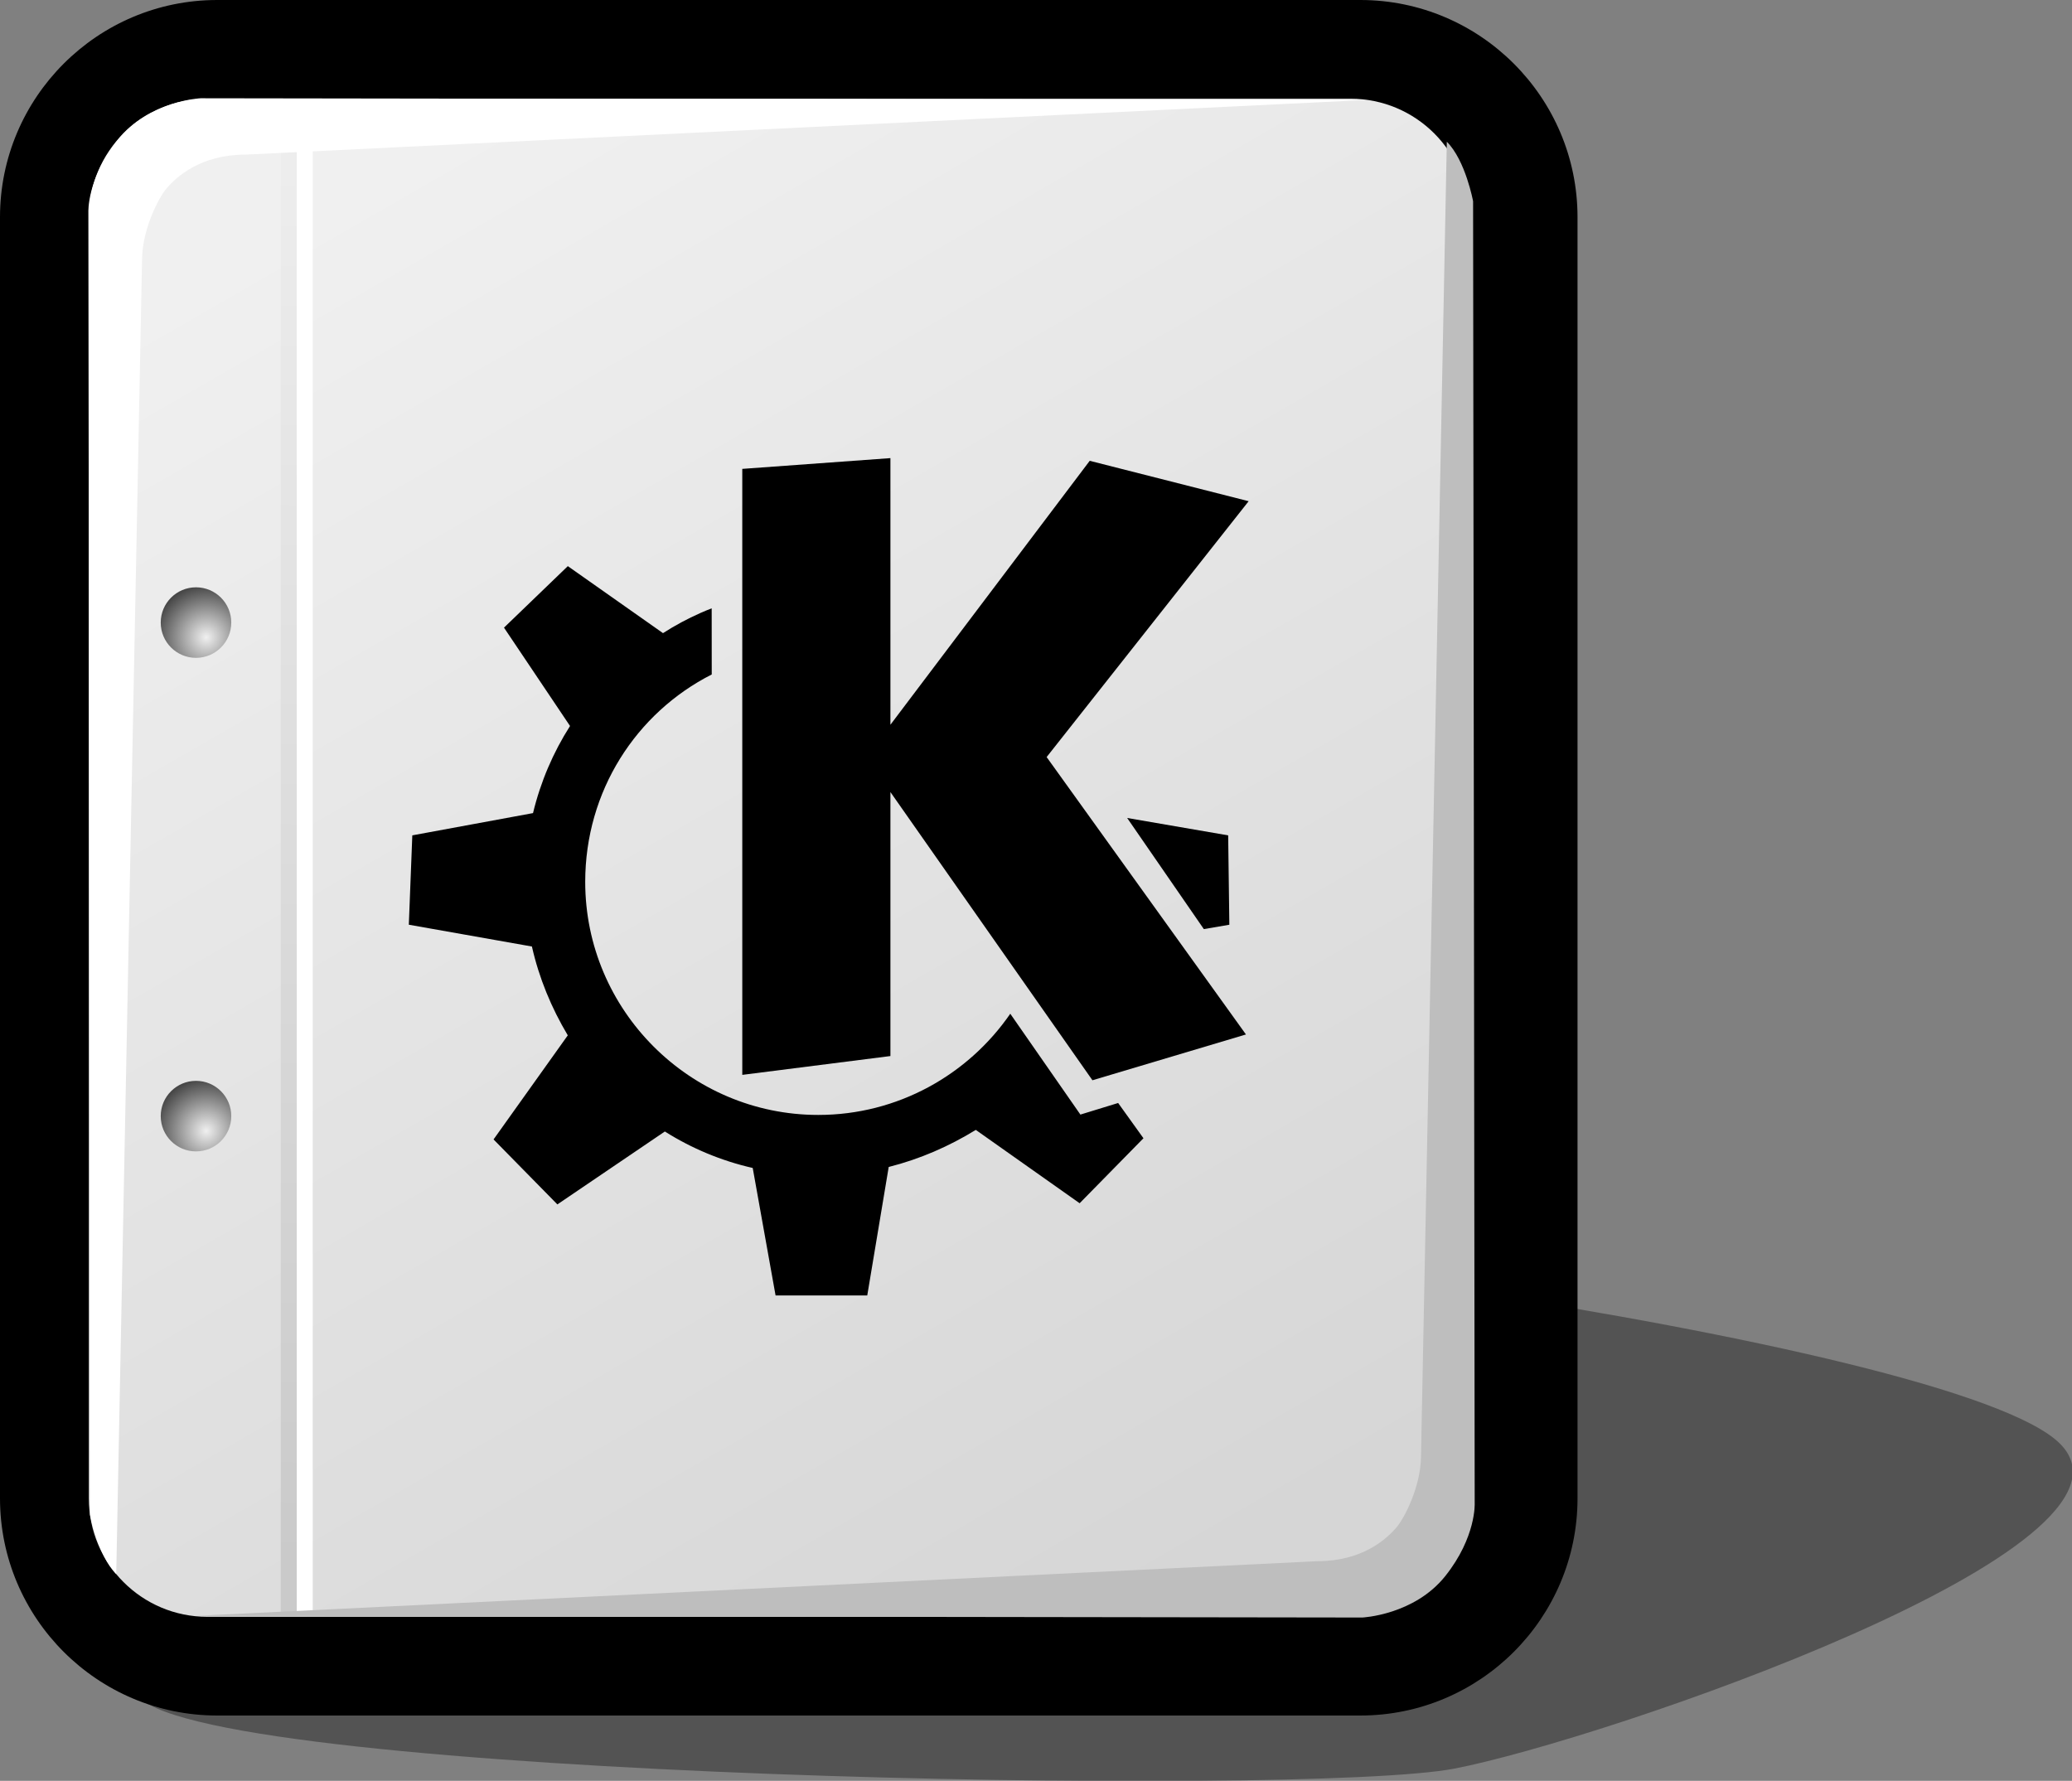 <?xml version="1.0" encoding="iso-8859-1"?>
<!-- Generator: Adobe Illustrator 9.0, SVG Export Plug-In  -->
<!DOCTYPE svg PUBLIC "-//W3C//DTD SVG 20000303 Stylable//EN"   "http://www.w3.org/TR/2000/03/WD-SVG-20000303/DTD/svg-20000303-stylable.dtd">
<svg  width="209.892pt" height="180.409pt" viewBox="0 0 209.892 180.409" xml:space="preserve">
	<rect x="0" y="0" width="209.892" height="180.409" fill="#808080" stroke="none"/>
	<g id="Layer_x0020_1" style="fill-rule:nonzero;clip-rule:nonzero;stroke:#000000;stroke-miterlimit:4;">
		<path style="opacity:0.35;stroke:none;" d="M147.315,179.171c-14.998,2.891-125.285,0.938-133.222-7.219c-7.936-8.154,47.936-44.457,67.648-46.861s116.353,10.578,126.931,21.156c10.576,10.578-46.359,30.033-61.357,32.924z"/>
		<path style="stroke:none;" d="M22,0C9.869,0,0,9.869,0,22v129.79c0,12.131,9.869,22,22,22h115.802c12.131,0,22-9.869,22-22V22c0-12.131-9.869-22-22-22H22z"/>
		<linearGradient id="aigrd1" gradientUnits="userSpaceOnUse" x1="38.95" y1="17.493" x2="120.672" y2="159.458">
			<stop  offset="0" style="stop-color:#F0F0F0"/>
			<stop  offset="1" style="stop-color:#D6D6D6"/>
		</linearGradient>
		<path style="fill:url(#aigrd1);stroke:none;" d="M148.802,151.79c0,6.627-5.373,12-12,12H21c-6.627,0-12-5.373-12-12V22c0-6.627,5.373-12,12-12h115.802c6.627,0,12,5.373,12,12v129.79z"/>
		<g>
			<radialGradient id="aigrd2" cx="20.892" cy="114.566" r="5.258" fx="20.892" fy="114.566" gradientUnits="userSpaceOnUse">
				<stop  offset="0" style="stop-color:#F0F0F0"/>
				<stop  offset="1" style="stop-color:#474747"/>
			</radialGradient>
			<path style="fill:url(#aigrd2);stroke:none;" d="M23.428,113.069c0,1.973-1.6,3.572-3.573,3.572c-1.974,0-3.573-1.6-3.573-3.572c0-1.975,1.6-3.574,3.573-3.574c1.973,0,3.573,1.6,3.573,3.574z"/>
			<radialGradient id="aigrd3" cx="20.892" cy="64.568" r="5.258" fx="20.892" fy="64.568" gradientUnits="userSpaceOnUse">
				<stop  offset="0" style="stop-color:#F0F0F0"/>
				<stop  offset="1" style="stop-color:#474747"/>
			</radialGradient>
			<path style="fill:url(#aigrd3);stroke:none;" d="M23.428,63.07c0,1.973-1.6,3.573-3.573,3.573c-1.974,0-3.573-1.6-3.573-3.573c0-1.974,1.6-3.573,3.573-3.573c1.973,0,3.573,1.6,3.573,3.573z"/>
		</g>
		<path style="fill:#FFFFFF;stroke:none;" d="M31.679,163.71h-1.613V12.642h1.613V163.71z"/>
		<linearGradient id="aigrd4" gradientUnits="userSpaceOnUse" x1="30.148" y1="16.843" x2="28.364" y2="158.225">
			<stop  offset="0" style="stop-color:#EDEDED"/>
			<stop  offset="1" style="stop-color:#CACACA"/>
		</linearGradient>
		<path style="fill:url(#aigrd4);stroke:none;" d="M30.054,163.71h-1.613V12.642h1.613V163.71z"/>
		<path style="fill:#FFFFFF;stroke:none;" d="M14.393,26.155l-2.618,133.307c-1.902-1.902-2.662-6.037-2.662-6.037L8.952,21.509c0,0-0.159-3.403,2.963-7.335c3.16-3.98,8.421-4.22,8.421-4.22l118.165,0.168l-113.615,5.54c-4.588,0-7.045,2.273-8.048,3.467
			c-0.812,0.967-2.392,4.104-2.445,7.026z"/>
		<path style="fill:#BEBEBE;stroke:none;" d="M143.944,147.663l2.617-133.307c1.902,1.9,2.662,6.035,2.662,6.035l0.162,131.916c0,0,0.158,3.402-2.963,7.336c-3.16,3.98-8.422,4.219-8.422,4.219l-118.166-0.168l113.617-5.539c4.588,0,7.045-2.273,8.047-3.467
			c0.812-0.967,2.393-4.105,2.445-7.025z"/>
		<g style="fill-rule:evenodd;clip-rule:evenodd;stroke:none;">
			<path d="M75.192,47.5l15.007-1.091v27.011l20.189-26.738l16.1,4.093l-20.464,25.919l20.19,28.102l-15.551,4.64L90.199,80.241v26.741l-15.006,1.907L75.192,47.5z"/>
			<path d="M102.339,102.697c-4.264,6.185-11.396,10.251-19.449,10.251c-13.003,0-23.608-10.605-23.608-23.608c0-9.191,5.15-17.119,12.817-21.014l-0.006-6.699c-0.38,0.146-0.757,0.301-1.13,0.466c-1.319,0.585-2.589,1.267-3.801,2.047l-9.642-6.788l-6.466,6.231
				l6.69,9.963c-1.701,2.67-2.981,5.637-3.75,8.825l-12.228,2.255l-0.353,9.052l12.469,2.208c0.723,3.195,1.964,6.2,3.634,8.999l-7.52,10.544l6.466,6.583l10.887-7.386c2.705,1.706,5.719,2.973,8.9,3.694l2.315,12.915h9.288l2.173-13.016
				c3.151-0.795,6.102-2.084,8.822-3.755l10.519,7.43l6.465-6.584l-2.564-3.572l-3.824,1.174l-7.103-10.216z"/>
			<path d="M114.181,82.864l10.232,1.763l0.119,9.052l-2.584,0.443l-7.768-11.258z"/>
		</g>
	</g>
</svg>
